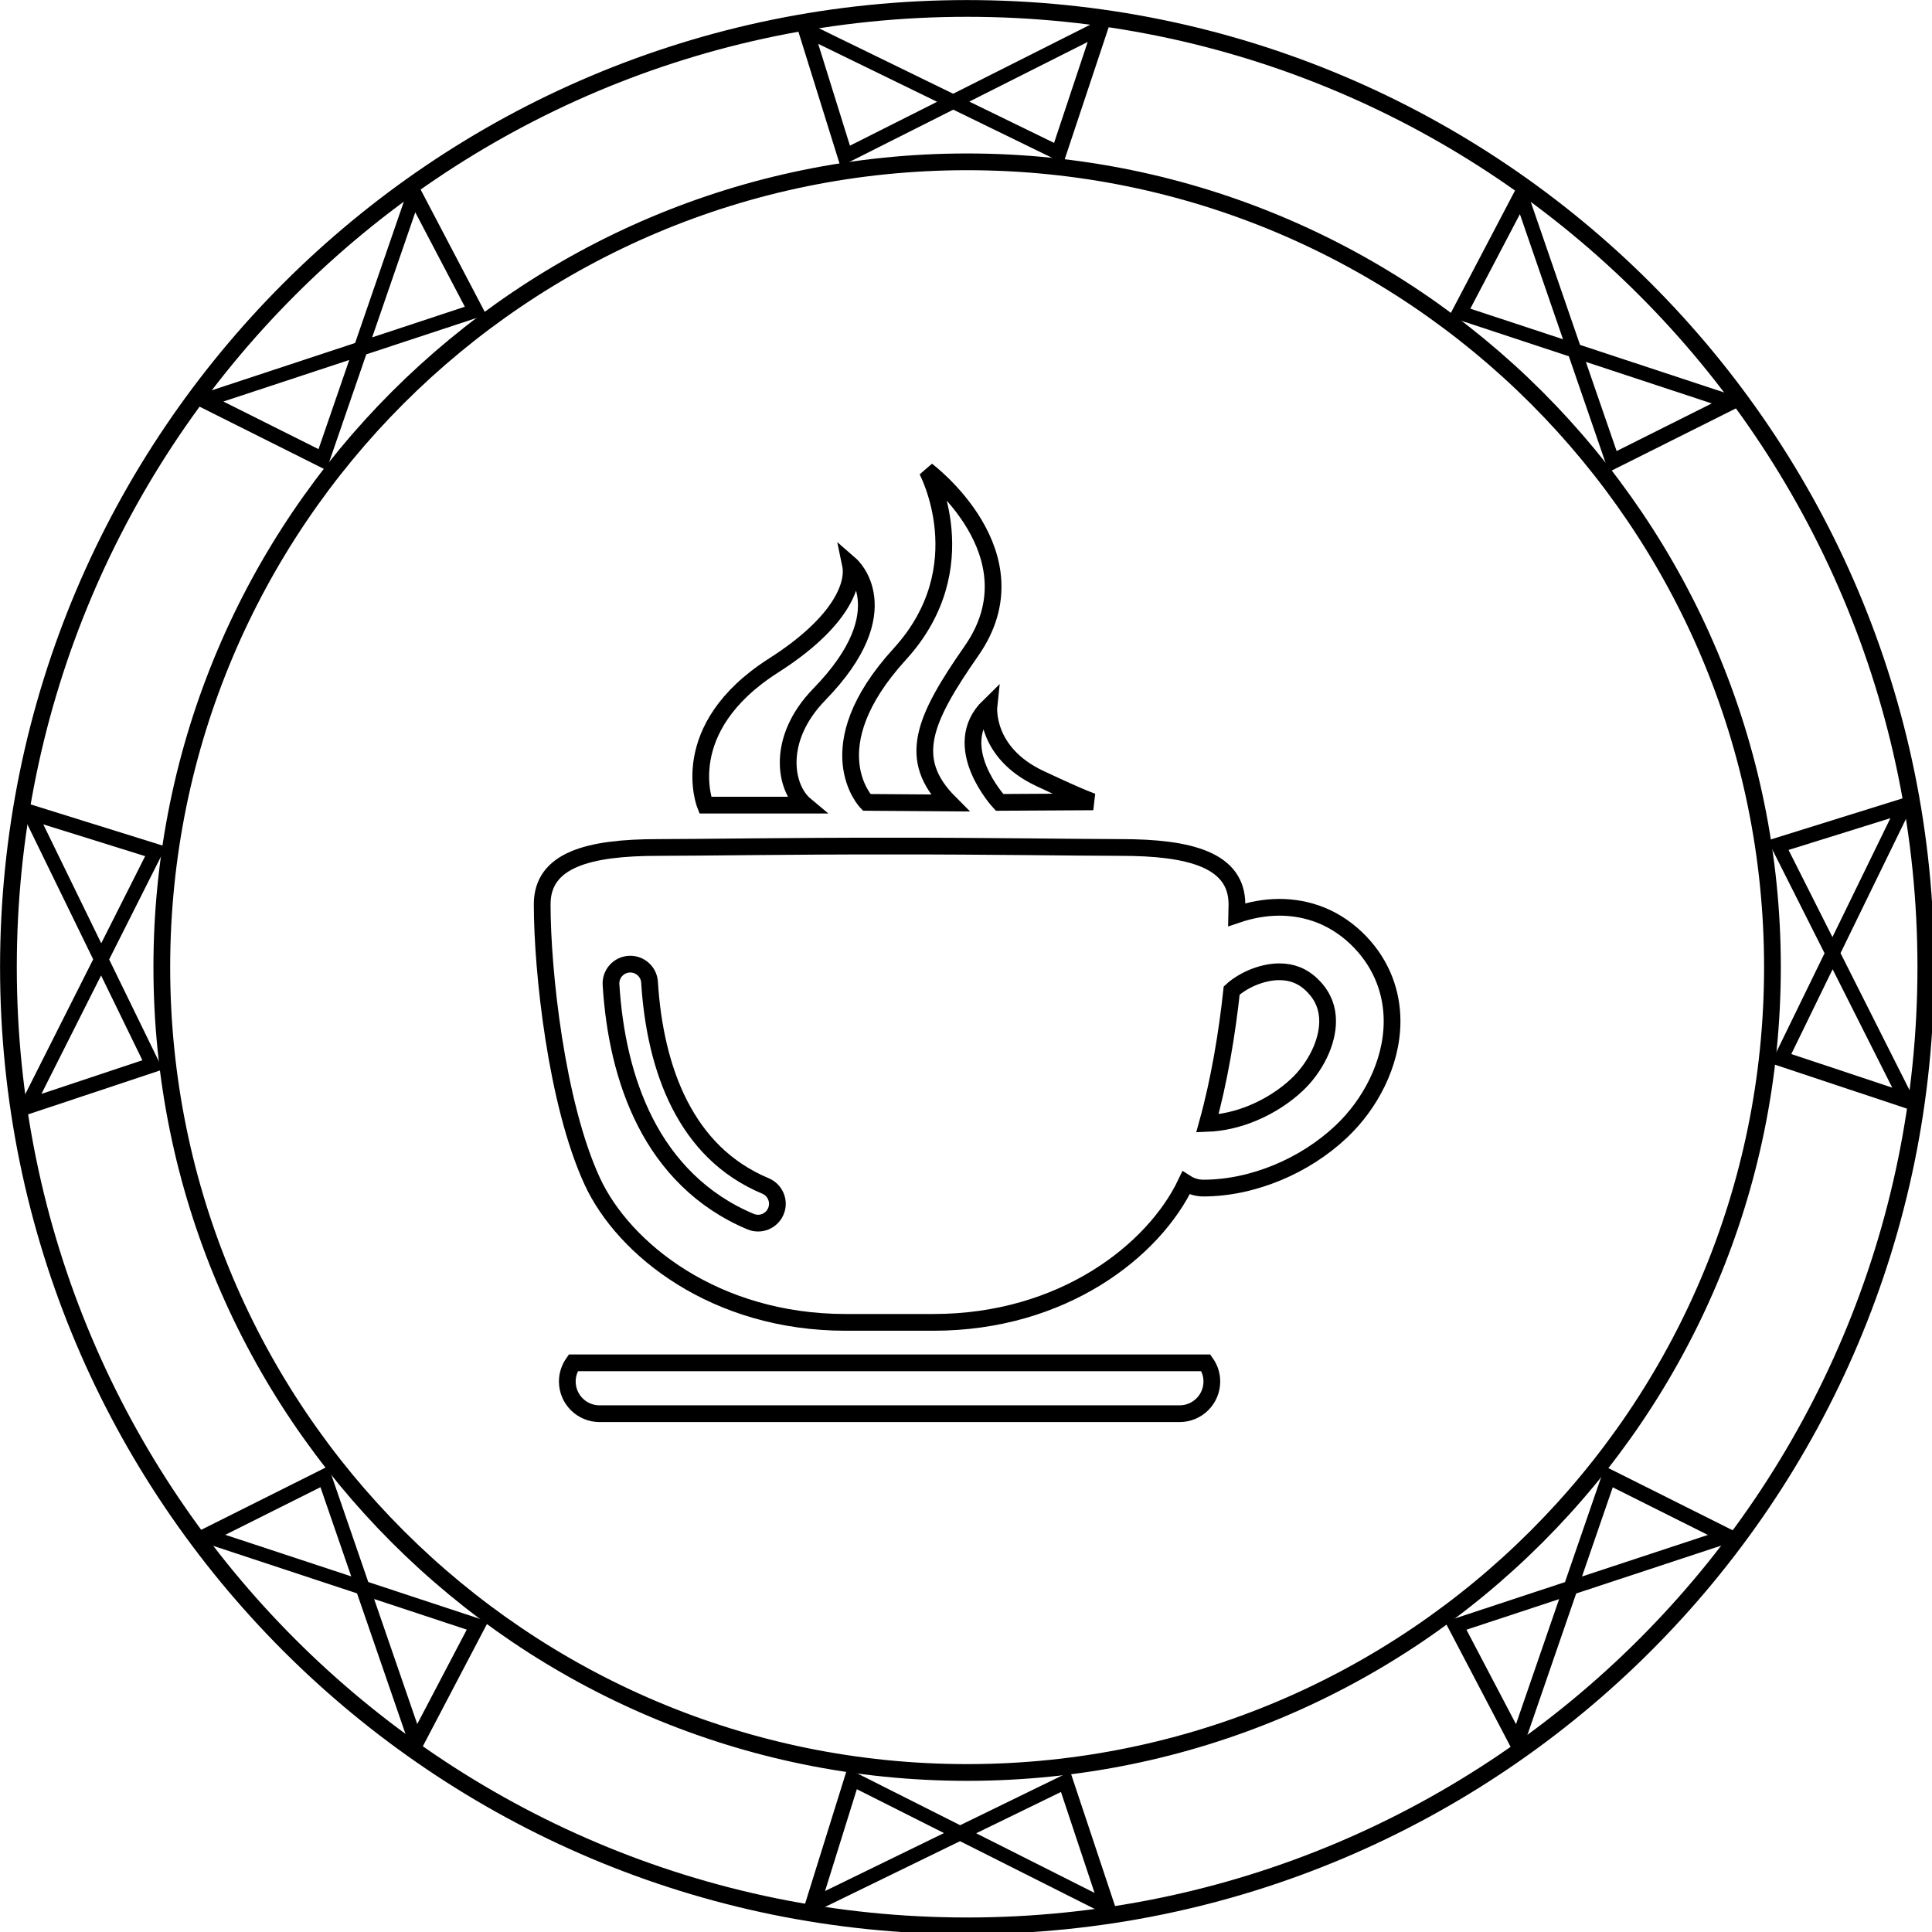 <?xml version="1.0" encoding="UTF-8" standalone="no"?>
<svg version="1.1" xmlns="http://www.w3.org/2000/svg" xmlns:xlink="http://www.w3.org/1999/xlink" width="77" height="77">
	<g id="dp_dp001" transform="matrix(1,0,0,1,-180.311,-269.893)">
		<path id="dp_path002" fill="none" fill-rule="evenodd" stroke="black" stroke-width="0.667" d="M 203.16,324.208 C 203.012,324.419 202.921,324.673 202.921,324.951 C 202.921,325.66 203.496,326.236 204.205,326.236 L 227.325,326.236 C 228.035,326.236 228.609,325.66 228.609,324.951 C 228.609,324.673 228.52,324.419 228.369,324.208 L 203.16,324.208 Z "/>
		<path id="dp_path003" fill="none" fill-rule="evenodd" stroke="black" stroke-width="0.667" d="M 214.852,301.872 L 218.164,301.895 C 216.432,300.161 217.113,298.584 219.032,295.831 C 221.716,291.976 217.256,288.641 217.256,288.641 C 217.256,288.641 219.335,292.496 216.172,295.961 C 212.747,299.715 214.852,301.872 214.852,301.872 Z "/>
		<path id="dp_path004" fill="none" fill-rule="evenodd" stroke="black" stroke-width="0.667" d="M 212.404,301.981 C 211.581,301.295 211.231,299.347 212.968,297.564 C 216.259,294.185 214.208,292.401 214.208,292.401 C 214.368,293.168 213.855,294.687 211.143,296.416 C 207.191,298.936 208.42,301.981 208.42,301.981 L 212.404,301.981 Z "/>
		<path id="dp_path005" fill="none" fill-rule="evenodd" stroke="black" stroke-width="0.667" d="M 219.724,298.04 C 218.079,299.643 220.148,301.872 220.148,301.872 L 223.883,301.851 C 223.883,301.851 223.583,301.78 221.755,300.92 C 219.527,299.873 219.724,298.04 219.724,298.04 Z "/>
		<path id="dp_path006" fill="none" fill-rule="evenodd" stroke="black" stroke-width="0.667" d="M 232.889,311.916 C 232.673,312.365 232.355,312.795 232.004,313.124 C 231.517,313.584 230.896,313.983 230.237,314.256 C 229.635,314.507 229.007,314.645 228.431,314.667 C 228.9,312.981 229.216,311.083 229.4,309.371 C 229.571,309.211 229.864,309.011 230.199,308.867 C 230.552,308.715 230.945,308.621 231.301,308.623 C 231.552,308.623 231.784,308.664 232.005,308.753 C 232.227,308.845 232.443,308.981 232.669,309.219 C 232.879,309.439 233.008,309.655 233.096,309.879 C 233.181,310.101 233.223,310.337 233.223,310.592 C 233.224,311.001 233.108,311.467 232.889,311.916 Z M 211.233,318.169 C 211.069,318.561 210.619,318.745 210.227,318.581 C 208.255,317.757 206.892,316.304 206.033,314.62 C 205.171,312.933 204.78,311.013 204.663,309.136 C 204.636,308.712 204.959,308.347 205.383,308.32 C 205.808,308.295 206.173,308.616 206.199,309.041 C 206.305,310.771 206.671,312.492 207.403,313.919 C 208.14,315.347 209.212,316.483 210.823,317.161 C 211.213,317.327 211.399,317.777 211.233,318.169 Z M 235.492,308.955 C 235.285,308.416 234.961,307.9 234.529,307.447 C 234.065,306.96 233.529,306.599 232.972,306.373 C 232.416,306.148 231.843,306.053 231.301,306.053 C 230.693,306.055 230.124,306.171 229.604,306.348 C 229.608,306.207 229.609,306.065 229.609,305.936 C 229.609,304.165 227.736,303.669 224.981,303.669 C 223.319,303.669 219.677,303.609 215.765,303.613 C 211.853,303.609 208.211,303.669 206.548,303.669 C 203.752,303.669 201.92,304.165 201.92,305.936 C 201.92,308.587 202.484,313.872 203.916,316.973 C 205.167,319.68 208.809,322.596 214.013,322.596 L 214.537,322.596 L 216.993,322.596 L 217.517,322.596 C 222.677,322.596 226.301,319.728 227.579,317.041 C 227.779,317.169 228.015,317.244 228.269,317.244 C 229.28,317.243 230.284,317.016 231.223,316.628 C 232.16,316.239 233.033,315.684 233.768,314.991 C 234.347,314.444 234.84,313.78 235.201,313.037 C 235.56,312.295 235.791,311.465 235.792,310.592 C 235.792,310.051 235.7,309.493 235.492,308.955 Z "/>
		<path id="dp_path007" fill="none" fill-rule="evenodd" stroke="black" stroke-width="0.667" d="M 180.647,308.439 C 180.647,287.336 197.753,270.229 218.856,270.229 C 239.959,270.229 257.065,287.336 257.065,308.439 C 257.065,329.541 239.959,346.648 218.856,346.648 C 197.753,346.648 180.647,329.541 180.647,308.439 Z M 186.76,308.439 C 186.76,290.712 201.129,276.343 218.856,276.343 C 236.583,276.343 250.952,290.712 250.952,308.439 C 250.952,326.165 236.583,340.535 218.856,340.535 C 201.129,340.535 186.76,326.165 186.76,308.439 Z "/>
		<path id="dp_path008" fill="black" fill-rule="evenodd" stroke="black" stroke-width="0.133" stroke-linejoin="round" d="M 213.847,276.433 L 218.303,274.189 L 222.652,276.309 L 224.572,270.544 L 218.299,273.703 L 212.044,270.653 Z M 217.809,273.949 L 214.145,275.793 L 212.811,271.513 Z M 223.775,271.433 L 222.36,275.681 L 218.792,273.943 Z "/>
		<path id="dp_path009" fill="black" fill-rule="evenodd" stroke="black" stroke-width="0.133" stroke-linejoin="round" d="M 214.121,340.467 L 218.577,342.711 L 222.927,340.591 L 224.847,346.356 L 218.573,343.199 L 212.317,346.247 Z M 218.083,342.951 L 214.42,341.107 L 213.084,345.387 Z M 224.049,345.467 L 222.635,341.219 L 219.067,342.957 Z "/>
		<path id="dp_path010" fill="black" fill-rule="evenodd" stroke="black" stroke-width="0.133" stroke-linejoin="round" d="M 186.831,303.675 L 184.587,308.131 L 186.707,312.48 L 180.94,314.4 L 184.099,308.127 L 181.049,301.872 Z M 184.345,307.637 L 186.191,303.975 L 181.909,302.639 Z M 181.831,313.603 L 186.079,312.189 L 184.34,308.62 Z "/>
		<path id="dp_path011" fill="black" fill-rule="evenodd" stroke="black" stroke-width="0.133" stroke-linejoin="round" d="M 250.859,303.428 L 253.103,307.884 L 250.983,312.233 L 256.749,314.153 L 253.591,307.88 L 256.64,301.625 Z M 253.344,307.391 L 251.499,303.728 L 255.78,302.392 Z M 255.859,313.356 L 251.611,311.941 L 253.349,308.373 Z "/>
		<path id="dp_path012" fill="black" fill-rule="evenodd" stroke="black" stroke-width="0.133" stroke-linejoin="round" d="M 238.152,282.475 L 242.889,284.039 L 244.465,288.613 L 249.9,285.893 L 243.231,283.691 L 240.964,277.112 Z M 242.711,283.519 L 238.816,282.233 L 240.899,278.261 Z M 248.707,285.959 L 244.704,287.963 L 243.409,284.211 Z "/>
		<path id="dp_path013" fill="black" fill-rule="evenodd" stroke="black" stroke-width="0.133" stroke-linejoin="round" d="M 237.997,334.565 L 242.736,333.001 L 244.312,328.427 L 249.747,331.147 L 243.077,333.349 L 240.809,339.928 Z M 242.556,333.521 L 238.661,334.807 L 240.744,338.777 Z M 248.553,331.081 L 244.549,329.077 L 243.255,332.829 Z "/>
		<path id="dp_path014" fill="black" fill-rule="evenodd" stroke="black" stroke-width="0.133" stroke-linejoin="round" d="M 199.673,334.561 L 194.936,332.997 L 193.36,328.421 L 187.925,331.141 L 194.593,333.344 L 196.861,339.924 Z M 195.115,333.516 L 199.009,334.803 L 196.927,338.773 Z M 189.117,331.076 L 193.121,329.072 L 194.416,332.825 Z "/>
		<path id="dp_path015" fill="black" fill-rule="evenodd" stroke="black" stroke-width="0.133" stroke-linejoin="round" d="M 199.596,282.399 L 194.857,283.963 L 193.281,288.537 L 187.847,285.817 L 194.516,283.616 L 196.784,277.036 Z M 195.037,283.444 L 198.932,282.157 L 196.849,278.187 Z M 189.04,285.883 L 193.044,287.887 L 194.337,284.135 Z "/>
	</g>
</svg>